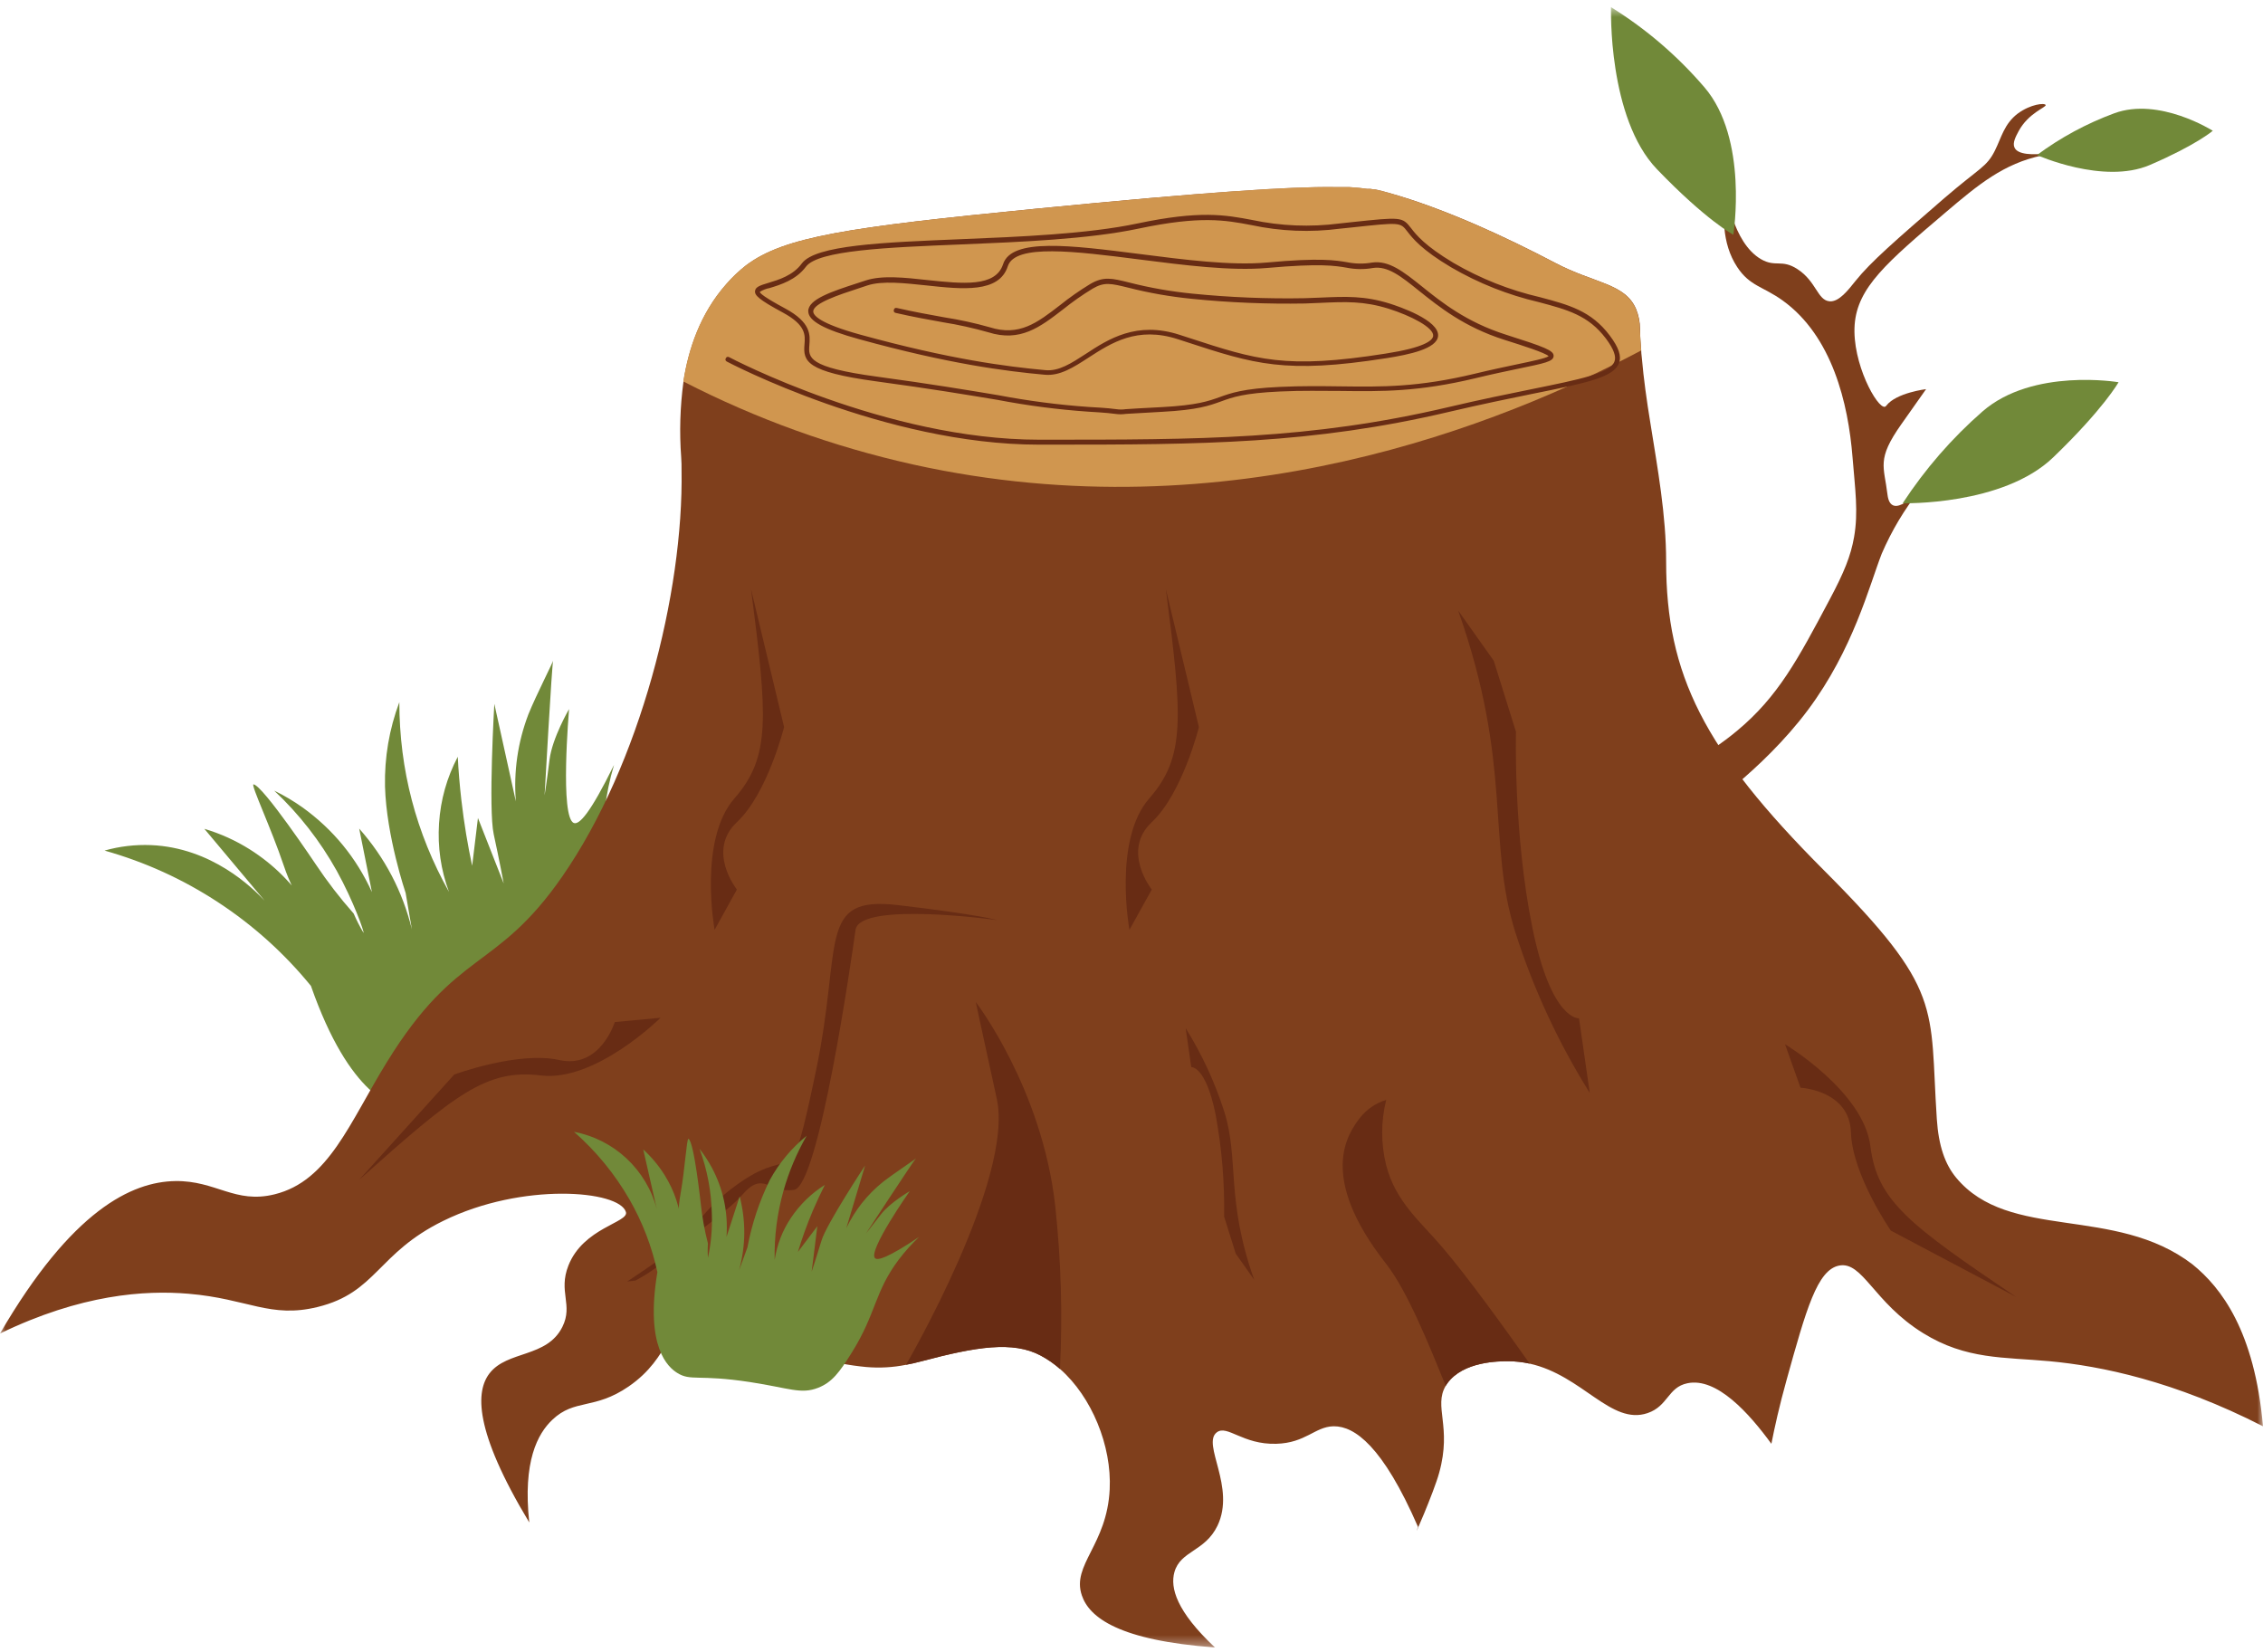 <svg width="200" height="146" viewBox="0 0 200 146" fill="none" xmlns="http://www.w3.org/2000/svg">
<path d="M53.453 71.51C53.615 70.188 53.88 68.885 54.266 67.604C52.13 71.953 51.193 72.88 50.734 72.74C49.453 72.339 50.292 62.74 50.292 62.667C50.292 62.667 48.807 65.219 48.568 67.13C48.333 69.037 48.13 70.292 48.13 70.292C48.13 70.292 48.792 58.427 48.891 58.349C48.953 58.38 47.401 61.391 46.698 63.13C45.755 65.609 45.385 68.177 45.589 70.823L43.688 62.203C43.688 62.203 43.146 71.495 43.635 73.734C44.125 75.974 44.516 78.078 44.516 78.078L42.24 72.292L41.729 76.516C41.349 74.76 41.016 72.802 40.776 70.714C40.625 69.396 40.516 68.099 40.458 66.88C39.49 68.724 38.938 70.688 38.802 72.766C38.667 74.849 38.958 76.865 39.677 78.818C36.766 73.609 35.302 68.026 35.292 62.057C34.396 64.458 33.974 66.938 34.026 69.5C34.146 73.896 35.849 78.917 35.849 78.917L36.401 82.13C35.578 78.781 34.026 75.812 31.745 73.229L32.87 78.839C31.49 75.807 29.448 73.318 26.755 71.37C25.953 70.802 25.115 70.302 24.234 69.875C26.443 71.953 28.287 74.318 29.766 76.969C31.266 79.682 32.208 82.406 32.13 82.443C31.802 81.896 31.51 81.323 31.255 80.734C30.042 79.365 28.927 77.917 27.912 76.396C27.912 76.396 23.213 69.37 22.396 69.318C22.188 69.432 23.953 73.167 25.068 76.469C26.182 79.766 27.26 80.245 27.26 80.245C25.917 78.13 24.188 76.401 22.068 75.062C20.818 74.276 19.479 73.672 18.062 73.25L23.385 79.599C22.323 78.469 18.724 74.912 13.338 74.688C11.948 74.635 10.583 74.792 9.24 75.172C12.823 76.182 16.167 77.703 19.281 79.745C22.391 81.787 25.125 84.25 27.479 87.13C30.917 96.953 34.818 97.917 36.104 98.068C38.167 98.302 38.495 97.01 44.802 94.906C49.526 93.333 51.234 93.432 52.698 91.615C53.901 90.13 54.078 88.537 54.193 85.412C54.385 79.24 52.807 76.865 53.453 71.51Z" fill="#718939"/>
<path d="M144.448 69.307L150.047 71.943C150.047 71.943 155.75 68.141 159.771 62.76C163.792 57.38 165.198 51.776 166.302 48.938C167.182 46.896 168.312 45.005 169.698 43.26C169.698 43.26 167.109 46.203 166.812 43.703C166.516 41.203 165.823 40.625 168.031 37.5L170.224 34.391C170.224 34.391 167.594 34.708 166.714 35.844C166.682 35.896 166.641 35.927 166.589 35.948C165.906 36.125 163.672 32.089 163.911 28.703C164.151 25.406 166.755 23.188 171.974 18.75C174.818 16.333 177.094 14.443 180.484 13.74C181.458 13.542 183.432 13.167 183.432 13.13C183.427 13.094 178.604 14.338 178.036 13.037C177.849 12.625 178.146 12.073 178.401 11.594C179.276 9.969 180.865 9.484 180.792 9.281C180.714 9.078 179.474 9.193 178.333 10.031C177.12 10.948 176.885 12.156 176.302 13.318C175.568 14.781 174.984 14.802 171.849 17.5C167.5 21.266 165.328 23.151 163.99 24.823C163.333 25.646 162.526 26.693 161.703 26.63C160.615 26.542 160.536 24.87 158.849 23.781C157.453 22.875 156.927 23.656 155.625 22.901C153.089 21.406 152.557 16.901 152.557 16.901C152.245 18.797 152.12 21.469 153.536 23.609C154.641 25.287 155.807 25.307 157.542 26.552C161.932 29.708 163.344 35.646 163.724 40.417C163.953 43.255 164.25 45.25 163.859 47.469C163.568 49.125 162.984 50.578 161.698 52.99C158.901 58.26 157.151 61.562 153.521 64.583C150.839 66.818 147.812 68.391 144.448 69.307Z" fill="#7F3F1C"/>
<mask id="mask0_945_197" style="mask-type:luminance" maskUnits="userSpaceOnUse" x="142" y="0" width="12" height="22">
<path d="M142 0.625H154V21.667H142V0.625Z" fill="white"/>
</mask>
<g mask="url(#mask0_945_197)">
<path d="M153.188 20.745C153.188 20.745 154.552 12.266 150.625 7.703C148.24 4.927 145.49 2.568 142.375 0.63C142.375 0.63 142.083 10.427 146.443 14.958C150.802 19.49 153.188 20.745 153.188 20.745Z" fill="#718939"/>
</g>
<path d="M187.234 33.781C187.234 33.781 179.667 32.49 175.214 36.359C172.49 38.74 170.141 41.448 168.156 44.474C168.156 44.474 177.005 44.714 181.464 40.417C185.927 36.12 187.234 33.781 187.234 33.781Z" fill="#718939"/>
<path d="M195.563 11.557C195.563 11.557 190.818 8.542 186.844 10.016C184.396 10.922 182.12 12.151 180.021 13.703C180.021 13.703 185.901 16.338 189.995 14.583C194.094 12.823 195.563 11.557 195.563 11.557Z" fill="#718939"/>
<mask id="mask1_945_197" style="mask-type:luminance" maskUnits="userSpaceOnUse" x="0" y="16" width="200" height="130">
<path d="M0 16.333H200V145.625H0V16.333Z" fill="white"/>
</mask>
<g mask="url(#mask1_945_197)">
<path d="M200 126.052C192.13 122.036 185.688 120.729 181.141 120.302C177.099 119.927 173.771 120.177 169.969 117.823C165.583 115.115 164.625 111.443 162.536 111.849C160.604 112.229 159.63 115.714 157.896 121.953C157.255 124.245 156.828 126.193 156.552 127.599C154.604 124.927 151.729 121.698 149.125 122.25C147.401 122.609 147.427 124.266 145.615 124.885C142.38 125.99 139.865 121.557 135.193 120.516C134.568 120.375 133.938 120.307 133.297 120.302C132.5 120.302 129.307 120.302 127.906 122.266C127.859 122.339 127.813 122.406 127.771 122.474C126.677 124.323 128.333 126.057 127.193 130.156C126.755 131.807 124.693 136.542 125.323 134.948C122.198 127.766 119.708 126.052 117.901 126.052H117.833C116.203 126.099 115.391 127.526 112.797 127.599C109.828 127.688 108.458 125.885 107.536 126.589C106.188 127.625 109.234 131.422 107.599 134.839C106.49 137.141 104.328 137.036 103.792 138.943C103.411 140.318 103.958 142.391 107.375 145.599C98.912 144.979 96.266 142.958 95.609 140.99C94.693 138.297 97.838 136.547 98.073 131.615C98.26 127.771 96.484 123.448 93.688 120.99C93.172 120.526 92.604 120.135 91.99 119.807C89.531 118.49 86.292 119.021 81.463 120.302C80.984 120.432 80.521 120.536 80.088 120.615C78.917 120.854 77.729 120.917 76.542 120.813C73.583 120.531 71.276 119.792 68.208 118.578C63.339 116.641 63.115 115.792 61.688 116.099C58.953 116.688 59.375 119.917 55.547 122.542C52.521 124.62 50.792 123.599 48.823 125.469C47.51 126.708 46.193 129.156 46.776 134.552C41.833 126.344 42.052 122.938 43.266 121.37C44.839 119.339 48.333 120.016 49.703 117.266C50.672 115.323 49.318 114.167 50.234 111.849C51.547 108.5 55.589 108.042 55.318 107.12C54.755 105.193 46.172 104.458 39.177 107.896C33.333 110.76 33.292 114.229 28.068 115.51C23.88 116.536 21.932 114.786 16.667 114.339C12.812 114.01 7.177 114.38 0 117.854C6.339 106.953 11.651 104.438 15.495 104.38C19.088 104.328 20.76 106.417 24.266 105.552C29.062 104.37 30.885 99.219 34.208 93.839C40.417 83.787 43.833 85.927 49.708 77.438C56.557 67.552 60.417 52.391 60.234 41.557C60.234 41.177 60.234 40.797 60.203 40.422C60.036 38.182 60.104 35.943 60.406 33.714C60.849 30.896 61.865 27.75 64.188 25.115C64.719 24.505 65.302 23.948 65.943 23.448C69.307 20.917 74.958 20.078 91.432 18.458C106.896 16.943 114.052 16.484 117.896 16.531H119.214C119.859 16.568 120.38 16.62 120.839 16.688H121.12L121.385 16.734H121.516L121.641 16.76L121.76 16.787C122.036 16.849 122.292 16.912 122.547 16.99L122.667 17.021C127.76 18.448 133.234 21.021 137.448 23.234C140.885 25.047 143.625 25.031 144.594 27.307C144.823 27.87 144.943 28.458 144.943 29.068C144.943 29.672 144.995 30.276 145.042 30.875C145.042 31.115 145.073 31.354 145.099 31.594C145.266 33.51 145.536 35.422 145.849 37.333C146.5 41.427 147.25 45.51 147.25 49.63C147.25 59.62 150.573 66.276 161.208 76.927C171.839 87.573 170.51 88.906 171.172 98.891C171.328 101.276 171.901 102.896 172.875 104.073C177.552 109.729 186.891 106.474 193.766 111.74C196.318 113.802 199.255 117.641 200 126.052Z" fill="#7F3F1C"/>
</g>
<path d="M145.042 30.974C132.849 37.438 108.729 47.26 80.703 41.052C73.62 39.474 66.849 37.031 60.391 33.714C60.828 30.896 61.849 27.75 64.172 25.115C64.703 24.505 65.287 23.948 65.927 23.448C69.292 20.917 74.938 20.078 91.417 18.458C106.875 16.943 114.036 16.484 117.875 16.531H119.198C119.844 16.568 120.365 16.62 120.818 16.688H121.099L121.37 16.734H121.495L121.625 16.76L121.74 16.787C122.016 16.849 122.276 16.912 122.531 16.99L122.651 17.021C127.74 18.448 133.219 21.021 137.432 23.234C140.87 25.047 143.609 25.031 144.573 27.307C144.807 27.87 144.922 28.458 144.927 29.068C144.958 29.771 144.995 30.37 145.042 30.974Z" fill="#D0964F"/>
<path d="M66.375 52.062C67.833 63.375 68.125 66.891 64.912 70.557C61.698 74.219 63.156 82.177 63.156 82.177L65.125 78.615C65.125 78.615 62.417 75.208 65.125 72.662C67.838 70.12 69.297 64.255 69.297 64.255L66.375 52.062Z" fill="#682C14"/>
<path d="M31.74 104.271C40.245 96.682 42.979 94.458 47.812 95.047C52.646 95.63 58.38 89.948 58.38 89.948L54.333 90.328C54.333 90.328 53.052 94.49 49.427 93.682C45.797 92.875 40.146 94.964 40.146 94.964L31.74 104.271Z" fill="#682C14"/>
<path d="M103.036 52.062C104.495 63.375 104.792 66.891 101.573 70.557C98.359 74.219 99.818 82.177 99.818 82.177L101.792 78.615C101.792 78.615 99.078 75.208 101.792 72.662C104.5 70.12 105.958 64.266 105.958 64.266L103.036 52.062Z" fill="#682C14"/>
<path d="M178.182 114.62C168.74 108.24 165.901 106.141 165.302 101.297C164.703 96.453 157.76 92.292 157.76 92.292L159.125 96.13C159.125 96.13 163.469 96.344 163.583 100.083C163.698 103.823 167.104 108.755 167.104 108.755L178.182 114.62Z" fill="#682C14"/>
<path d="M92.787 39.297H91.812C78.172 39.297 64.359 32.021 64.224 31.948C64.109 31.875 64.083 31.781 64.146 31.662C64.208 31.537 64.307 31.505 64.432 31.562C64.568 31.635 78.287 38.859 91.812 38.859H92.292C105.922 38.859 115.766 38.859 128.016 35.979C130.88 35.302 133.365 34.802 135.359 34.396C139.682 33.516 142.292 32.99 142.682 31.953C142.859 31.516 142.62 30.849 141.932 29.927C140.385 27.87 138.547 27.38 136.005 26.703C133.266 26.062 130.682 25.042 128.25 23.625C125.651 22.083 124.849 21.068 124.375 20.453C123.745 19.641 123.745 19.641 119.448 20.104L118.443 20.208C115.807 20.552 113.188 20.448 110.583 19.891C108.276 19.453 106.094 19.052 100.63 20.203C96.208 21.141 90.203 21.385 84.901 21.604C78.427 21.865 72.307 22.12 71.229 23.568C70.349 24.75 68.953 25.172 68.031 25.453C67.719 25.51 67.427 25.625 67.151 25.792C67.151 25.917 67.568 26.281 69.38 27.255C71.693 28.5 71.599 29.609 71.531 30.495C71.443 31.594 71.375 32.458 77.495 33.286C82.318 33.938 85.599 34.49 88.229 34.927C90.859 35.427 93.516 35.776 96.188 35.964C97.943 36.057 98.412 36.13 98.651 36.161C98.932 36.203 99.219 36.203 99.5 36.161C100.021 36.125 100.948 36.068 102.693 35.979C105.797 35.812 106.807 35.448 107.781 35.099C108.755 34.75 109.849 34.339 113.125 34.193C115.13 34.099 116.839 34.125 118.484 34.146C122.151 34.193 125.318 34.234 130.328 33.031C131.807 32.672 133.073 32.411 134.094 32.193C135.443 31.912 136.625 31.662 136.865 31.479C136.573 31.182 134.568 30.542 132.948 30.031C129.406 28.906 127.182 27.12 125.396 25.688C123.807 24.412 122.651 23.49 121.349 23.682C120.568 23.823 119.781 23.812 119 23.656C118.026 23.49 116.693 23.26 111.984 23.682C108.786 23.963 104.656 23.438 100.667 22.927C95.037 22.208 89.703 21.531 89.068 23.531C88.302 25.912 85.057 25.568 81.917 25.229C79.979 25.026 77.969 24.792 76.651 25.229L75.901 25.479C74.193 26.037 71.859 26.797 71.875 27.531C71.875 27.87 72.438 28.588 76.062 29.583C83.958 31.755 88.932 32.396 92.401 32.714C93.578 32.823 94.677 32.109 95.953 31.281C97.958 29.963 100.453 28.359 104.245 29.588L105.016 29.838C111.094 31.823 113.604 32.641 122.458 31.25C125.854 30.719 126.62 30.104 126.661 29.688C126.734 28.953 124.688 27.901 122.714 27.281C120.521 26.599 118.932 26.667 116.703 26.766L115.307 26.823C111.984 26.88 108.667 26.745 105.359 26.412C103.453 26.224 101.568 25.896 99.708 25.422C98.177 25.047 97.599 24.906 96.573 25.505C95.656 26.062 94.781 26.677 93.943 27.349C91.917 28.912 90.162 30.26 87.338 29.365C86.031 28.995 84.703 28.698 83.359 28.484C82.109 28.26 80.688 28.005 79.167 27.656C79.021 27.625 78.963 27.537 78.995 27.391C79.026 27.245 79.12 27.188 79.266 27.219C80.776 27.562 82.188 27.818 83.438 28.042C84.802 28.255 86.146 28.547 87.469 28.922C90.078 29.75 91.667 28.526 93.677 26.974C94.526 26.292 95.422 25.667 96.354 25.099C97.531 24.412 98.25 24.583 99.818 24.974C101.651 25.443 103.516 25.766 105.401 25.953C108.693 26.281 111.99 26.417 115.292 26.354L116.682 26.302C118.958 26.203 120.599 26.13 122.849 26.838C123.583 27.073 127.234 28.292 127.094 29.708C126.979 30.818 124.589 31.333 122.521 31.656C113.563 33.062 110.839 32.177 104.87 30.229L104.099 29.979C100.51 28.812 98.208 30.307 96.182 31.62C94.896 32.453 93.682 33.24 92.349 33.12C88.87 32.807 83.854 32.161 75.938 29.979C72.844 29.13 71.453 28.37 71.432 27.516C71.406 26.453 73.521 25.76 75.76 25.031L76.51 24.787C77.927 24.312 79.979 24.531 81.958 24.75C85.062 25.078 87.99 25.396 88.651 23.349C89.401 21.005 94.651 21.677 100.719 22.448C104.667 22.953 108.786 23.484 111.938 23.203C116.708 22.76 118.078 23.01 119.068 23.177C119.802 23.323 120.531 23.333 121.266 23.203C122.76 22.995 124.031 24.01 125.651 25.302C127.401 26.713 129.599 28.463 133.063 29.568C136.526 30.672 137.328 30.974 137.307 31.463C137.286 31.958 136.495 32.104 134.167 32.589C133.151 32.802 131.891 33.062 130.417 33.422C125.349 34.635 122.156 34.599 118.458 34.552C116.818 34.552 115.12 34.505 113.125 34.599C109.911 34.745 108.938 35.104 107.906 35.479C106.875 35.849 105.865 36.229 102.693 36.396C100.938 36.49 100.026 36.547 99.505 36.578C99.188 36.625 98.875 36.625 98.562 36.578C98.333 36.547 97.859 36.479 96.141 36.38C93.458 36.193 90.797 35.844 88.156 35.339C85.526 34.901 82.25 34.354 77.438 33.703C71.213 32.859 70.974 31.912 71.099 30.438C71.167 29.599 71.234 28.729 69.182 27.62C67.047 26.469 66.688 26.094 66.729 25.719C66.766 25.344 67.213 25.213 67.896 25.005C68.812 24.729 70.088 24.349 70.865 23.281C72.068 21.662 78 21.422 84.875 21.141C90.135 20.927 96.141 20.677 100.526 19.75C106.073 18.578 108.297 18.995 110.651 19.438C113.214 19.979 115.792 20.083 118.385 19.75L119.391 19.641C123.844 19.167 123.927 19.162 124.708 20.162C125.151 20.745 125.932 21.724 128.458 23.234C130.854 24.63 133.406 25.641 136.104 26.266C138.635 26.938 140.63 27.469 142.266 29.651C143.068 30.719 143.318 31.474 143.083 32.094C142.604 33.354 140.208 33.849 135.432 34.807C133.443 35.214 130.964 35.719 128.104 36.391C115.964 39.25 106.188 39.297 92.787 39.297Z" fill="#682C14"/>
<path d="M128.87 53.958C133.724 67.693 131.385 74.318 133.922 82.391C135.521 87.396 137.714 92.13 140.5 96.589L139.552 89.995C139.552 89.995 137.099 90.25 135.417 81.927C133.734 73.609 133.979 64.672 133.979 64.672L132.016 58.396L128.87 53.958Z" fill="#682C14"/>
<path d="M110.844 113.104C108.307 105.943 109.526 102.49 108.208 98.276C107.38 95.662 106.234 93.193 104.786 90.865L105.281 94.307C105.281 94.307 106.562 94.172 107.437 98.516C107.984 101.495 108.234 104.495 108.187 107.521L109.214 110.797L110.844 113.104Z" fill="#682C14"/>
<path d="M56.161 113.172C56.495 112.99 56.802 112.818 57.089 112.635C61.208 110.083 60.708 107.771 65.422 104.495C70.463 100.979 69.734 105.953 72.104 94.682C74.479 83.406 72.151 79.151 79.349 79.99C86.542 80.833 88.12 81.312 88.12 81.312C88.12 81.312 75.963 79.635 75.609 82.188C75.255 84.74 72.37 104.823 70.177 105.156C67.984 105.495 67.484 103.401 65.599 105.599C63.708 107.797 55.427 113.26 55.427 113.26" fill="#682C14"/>
<path d="M93.677 120.99C93.156 120.526 92.588 120.135 91.979 119.807C89.516 118.49 86.276 119.021 81.453 120.302C80.969 120.432 80.51 120.536 80.073 120.615C80.208 120.38 89.63 104.146 88.094 97.109C86.552 90.073 86.24 88.562 86.24 88.562C86.24 88.562 92.094 96.167 93.26 106.578C93.776 111.37 93.917 116.172 93.677 120.99Z" fill="#682C14"/>
<path d="M135.193 120.516C134.568 120.375 133.937 120.307 133.297 120.302C132.5 120.302 129.307 120.302 127.906 122.266C127.859 122.339 127.812 122.406 127.771 122.474C126.292 118.859 124.401 114.125 122.51 111.703C116.37 103.891 119.182 100.135 120.172 98.812C120.786 98.037 121.562 97.5 122.51 97.208C122.036 99.135 122.036 101.063 122.51 102.99C123.349 106.219 125.526 107.948 127.479 110.24C129.672 112.797 133 117.411 135.193 120.516Z" fill="#682C14"/>
<path d="M79.432 111.318C79.979 110.599 80.578 109.932 81.234 109.313C78.469 111.167 77.573 111.417 77.338 111.198C76.672 110.578 80.37 105.313 80.406 105.271C80.406 105.271 78.651 106.286 77.859 107.318C77.068 108.344 76.542 109 76.542 109C76.542 109 80.885 102.365 80.963 102.359C80.99 102.396 79.037 103.677 78.037 104.453C76.651 105.568 75.573 106.932 74.797 108.536L76.458 103C76.458 103 73.042 108.182 72.609 109.62C72.177 111.052 71.734 112.385 71.734 112.385L72.234 108.37L70.516 110.646C70.891 109.411 71.328 108.203 71.828 107.016C72.177 106.203 72.537 105.438 72.901 104.714C71.698 105.474 70.703 106.443 69.906 107.625C69.151 108.755 68.672 109.995 68.463 111.344C68.422 109.276 68.682 107.245 69.24 105.25C69.724 103.542 70.406 101.917 71.292 100.375C69.958 101.464 68.875 102.76 68.042 104.271C67.109 106.167 66.448 108.156 66.057 110.24L65.318 112.26C65.912 110.089 65.932 107.917 65.37 105.734L64.208 109.313C64.359 107.135 63.922 105.083 62.896 103.161C62.583 102.589 62.229 102.047 61.823 101.531C62.51 103.391 62.87 105.307 62.911 107.292C62.958 108.594 62.844 109.88 62.568 111.156C62.536 110.734 62.536 110.318 62.568 109.901C62.271 108.745 62.057 107.573 61.932 106.385C61.932 106.385 61.349 100.906 60.844 100.641C60.682 100.641 60.536 103.328 60.135 105.563C59.734 107.797 60.245 108.396 60.245 108.396C60.109 106.755 59.604 105.24 58.734 103.844C58.208 103.005 57.578 102.25 56.849 101.589L58.047 106.859C57.823 106 57.484 105.193 57.026 104.432C56.573 103.672 56.021 102.99 55.375 102.385C54.724 101.776 54.005 101.276 53.219 100.875C52.427 100.474 51.599 100.193 50.729 100.026C52.698 101.755 54.339 103.76 55.646 106.031C56.792 108.036 57.609 110.172 58.099 112.427C56.984 119.115 59.083 120.854 59.849 121.333C61.052 122.089 61.682 121.443 66.297 122.146C69.755 122.677 70.781 123.245 72.302 122.651C73.542 122.161 74.177 121.302 75.281 119.536C77.458 116.052 77.266 114.198 79.432 111.318Z" fill="#718939"/>
</svg>
